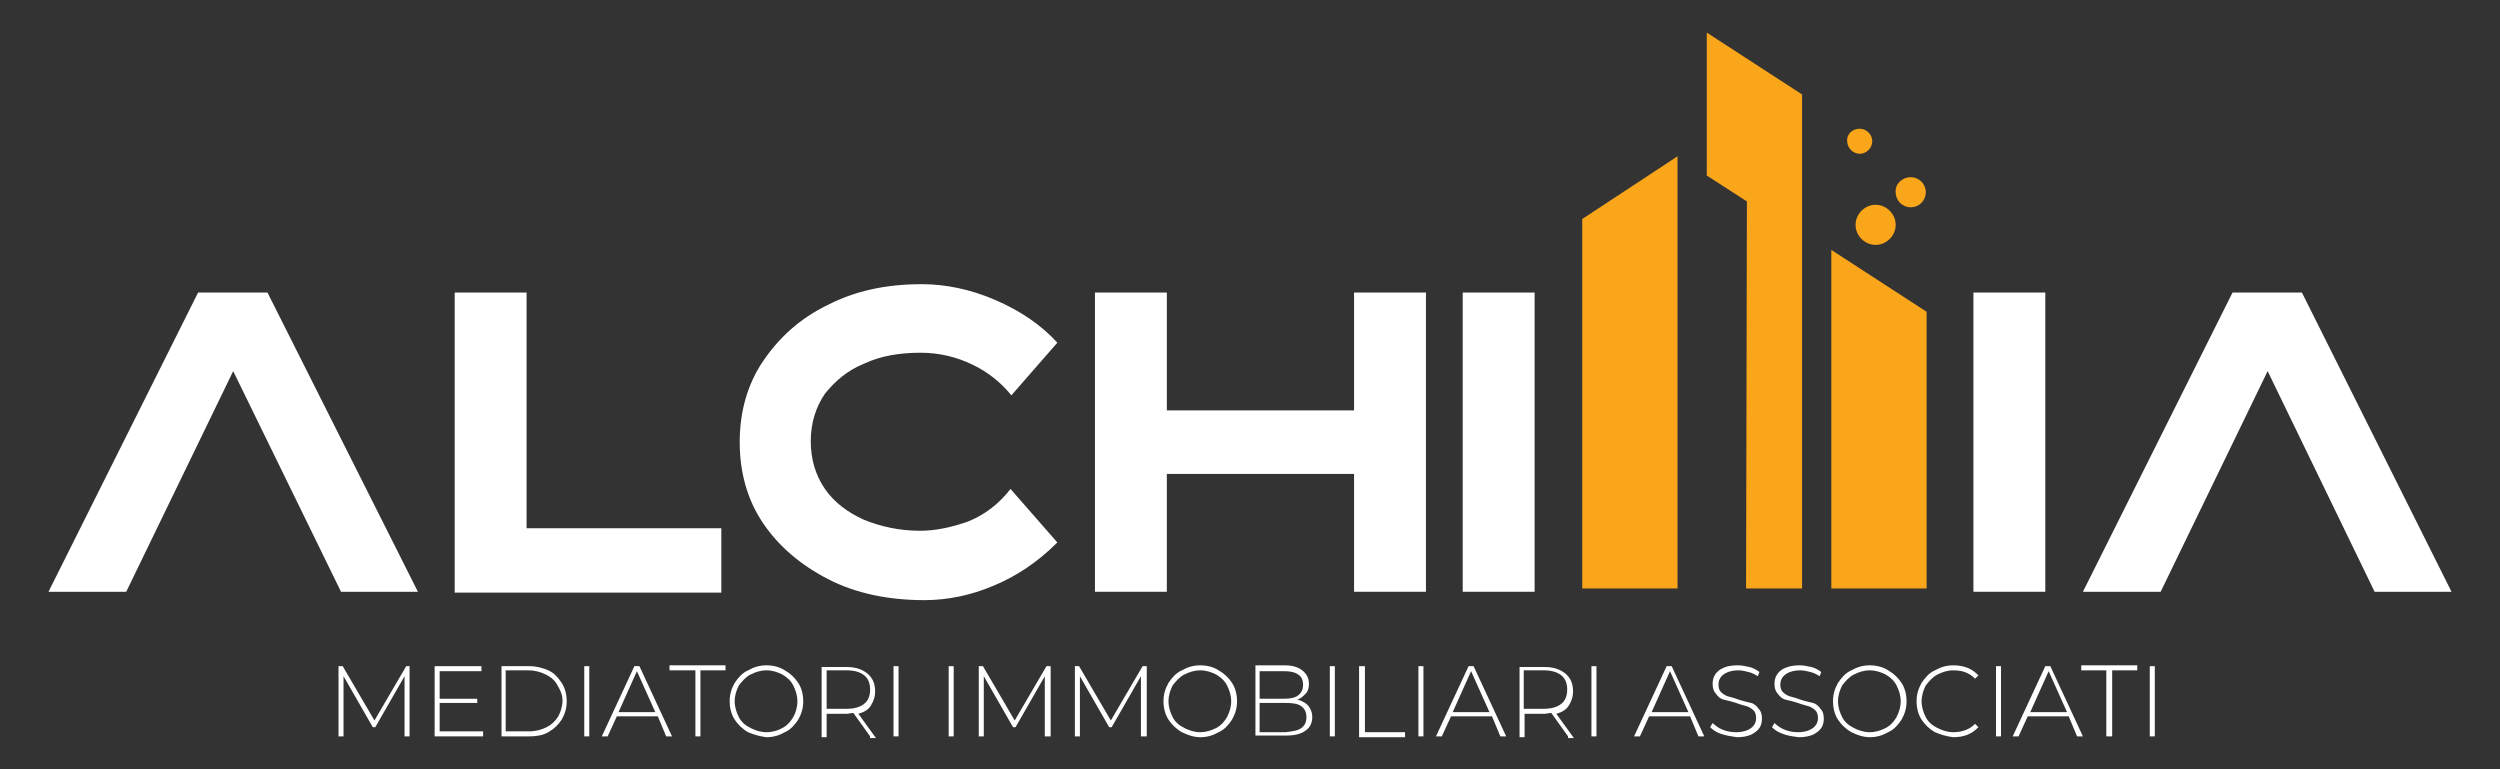 <?xml version="1.0" encoding="utf-8"?>
<!-- Generator: Adobe Illustrator 25.3.0, SVG Export Plug-In . SVG Version: 6.00 Build 0)  -->
<svg version="1.1" id="Rollup_Banner_1" xmlns="http://www.w3.org/2000/svg" xmlns:xlink="http://www.w3.org/1999/xlink" x="0px"
	 y="0px" viewBox="0 0 299.1 92" style="enable-background:new 0 0 299.1 92;" xml:space="preserve">
<rect x="0" y="0" width="299.1" height="92" fill="#333333" stroke="none"/>
<style type="text/css">
	.st0{fill:#FFFFFF;}
	.st1{fill:#FAA61A;}
</style>
<path class="st0" d="M5.8,70.8L23.7,35H32L50,70.8h-9.2L27.9,44.4L15.1,70.8H5.8z"/>
<path class="st0" d="M54.4,70.8V35H63v28.2h23.3v7.7H54.4z"/>
<path class="st0" d="M99.1,69.3c-3.3-1.7-5.9-3.9-7.8-6.7c-1.9-2.8-2.8-6.1-2.8-9.7c0-3.6,0.9-6.9,2.8-9.7c1.9-2.8,4.4-5.1,7.7-6.7
	c3.3-1.7,7-2.5,11.3-2.5c2.8,0,5.8,0.6,8.8,1.9c3,1.3,5.5,3,7.4,5.1l-5.5,6.3c-1.2-1.5-2.8-2.8-4.7-3.7c-1.9-0.9-3.9-1.4-6.2-1.4
	c-2.5,0-4.8,0.4-6.7,1.3c-2,0.8-3.5,2.1-4.7,3.6c-1.1,1.6-1.7,3.5-1.7,5.7s0.6,4.1,1.7,5.7c1.1,1.6,2.7,2.8,4.7,3.7
	c2,0.8,4.2,1.3,6.7,1.3c1.8,0,3.7-0.4,5.7-1.1c2-0.8,3.7-2.1,5.1-3.9l5.6,6.4c-2.4,2.4-5,4.1-7.7,5.2c-2.6,1.1-5.4,1.7-8.2,1.7
	C106.3,71.8,102.4,71,99.1,69.3z"/>
<path class="st0" d="M162,70.8V56.7h-22.4v14.1h-8.6V35h8.6v14.1H162V35h8.6v35.8H162z"/>
<path class="st0" d="M175,70.8V35h8.6v35.8H175z"/>
<path class="st0" d="M236.1,70.8V35h8.6v35.8H236.1z"/>
<path class="st0" d="M249.2,70.8L267.1,35h8.3l17.9,35.8h-9.2l-12.8-26.4l-12.8,26.4H249.2z"/>
<g>
	<g>
		<path class="st0" d="M48.4,88.1l0-7.2l-3.5,6.1h-0.3l-3.5-6.1v7.2h-0.6v-8.4H41l3.8,6.5l3.8-6.5H49l0,8.4H48.4z"/>
		<path class="st0" d="M57.8,87.5v0.6H52v-8.4h5.6v0.6h-5v3.3h4.5v0.5h-4.5v3.4H57.8z"/>
		<path class="st0" d="M60,79.7h3.3c0.9,0,1.6,0.2,2.3,0.5s1.2,0.9,1.6,1.5c0.4,0.6,0.6,1.4,0.6,2.2s-0.2,1.5-0.6,2.2
			c-0.4,0.6-0.9,1.1-1.6,1.5c-0.7,0.4-1.5,0.5-2.3,0.5H60V79.7z M63.3,87.5c0.8,0,1.5-0.2,2.1-0.5c0.6-0.3,1-0.7,1.4-1.3
			c0.3-0.6,0.5-1.2,0.5-1.9S67,82.5,66.7,82c-0.3-0.6-0.8-1-1.4-1.3c-0.6-0.3-1.3-0.5-2.1-0.5h-2.7v7.3H63.3z"/>
		<path class="st0" d="M69.9,79.7h0.6v8.4h-0.6V79.7z"/>
		<path class="st0" d="M78.7,85.7h-4.9l-1.1,2.4h-0.7l3.9-8.4h0.6l3.9,8.4h-0.7L78.7,85.7z M78.4,85.2l-2.2-4.9L74,85.2H78.4z"/>
		<path class="st0" d="M83.1,80.2h-3v-0.6h6.7v0.6h-3v7.9h-0.6V80.2z"/>
		<path class="st0" d="M89.5,87.6c-0.7-0.4-1.2-0.9-1.6-1.5c-0.4-0.6-0.6-1.4-0.6-2.2c0-0.8,0.2-1.5,0.6-2.2
			c0.4-0.6,0.9-1.2,1.6-1.5c0.7-0.4,1.4-0.6,2.2-0.6c0.8,0,1.6,0.2,2.2,0.6c0.7,0.4,1.2,0.9,1.6,1.5c0.4,0.6,0.6,1.4,0.6,2.2
			s-0.2,1.5-0.6,2.2c-0.4,0.6-0.9,1.2-1.6,1.5c-0.7,0.4-1.4,0.6-2.2,0.6C90.9,88.1,90.2,87.9,89.5,87.6z M93.6,87.1
			c0.6-0.3,1-0.8,1.3-1.3s0.5-1.2,0.5-1.9c0-0.7-0.2-1.3-0.5-1.9s-0.8-1-1.3-1.3c-0.6-0.3-1.2-0.5-1.9-0.5s-1.3,0.2-1.9,0.5
			c-0.6,0.3-1,0.8-1.4,1.3c-0.3,0.6-0.5,1.2-0.5,1.9c0,0.7,0.2,1.3,0.5,1.9c0.3,0.6,0.8,1,1.4,1.3c0.6,0.3,1.2,0.5,1.9,0.5
			S93.1,87.4,93.6,87.1z"/>
		<path class="st0" d="M104.1,88.1l-2-2.8c-0.3,0-0.6,0.1-0.8,0.1h-2.4v2.8h-0.6v-8.4h3c1.1,0,1.9,0.3,2.5,0.8
			c0.6,0.5,0.9,1.2,0.9,2.1c0,0.7-0.2,1.2-0.5,1.7c-0.3,0.5-0.8,0.8-1.5,1l2.1,2.9H104.1z M101.3,84.8c0.9,0,1.6-0.2,2.1-0.6
			c0.5-0.4,0.7-1,0.7-1.7s-0.2-1.3-0.7-1.7c-0.5-0.4-1.2-0.6-2.1-0.6h-2.4v4.6H101.3z"/>
		<path class="st0" d="M106.9,79.7h0.6v8.4h-0.6V79.7z"/>
		<path class="st0" d="M113.5,79.7h0.6v8.4h-0.6V79.7z"/>
		<path class="st0" d="M125,88.1l0-7.2l-3.5,6.1h-0.3l-3.5-6.1v7.2h-0.6v-8.4h0.5l3.8,6.5l3.8-6.5h0.5l0,8.4H125z"/>
		<path class="st0" d="M136.5,88.1l0-7.2l-3.5,6.1h-0.3l-3.5-6.1v7.2h-0.6v-8.4h0.5l3.8,6.5l3.8-6.5h0.5l0,8.4H136.5z"/>
		<path class="st0" d="M141.4,87.6c-0.7-0.4-1.2-0.9-1.6-1.5c-0.4-0.6-0.6-1.4-0.6-2.2c0-0.8,0.2-1.5,0.6-2.2
			c0.4-0.6,0.9-1.2,1.6-1.5c0.7-0.4,1.4-0.6,2.2-0.6s1.6,0.2,2.2,0.6c0.7,0.4,1.2,0.9,1.6,1.5c0.4,0.6,0.6,1.4,0.6,2.2
			s-0.2,1.5-0.6,2.2c-0.4,0.6-0.9,1.2-1.6,1.5c-0.7,0.4-1.4,0.6-2.2,0.6S142,87.9,141.4,87.6z M145.5,87.1c0.6-0.3,1-0.8,1.3-1.3
			c0.3-0.6,0.5-1.2,0.5-1.9c0-0.7-0.2-1.3-0.5-1.9c-0.3-0.6-0.8-1-1.3-1.3c-0.6-0.3-1.2-0.5-1.9-0.5c-0.7,0-1.3,0.2-1.9,0.5
			c-0.6,0.3-1,0.8-1.4,1.3c-0.3,0.6-0.5,1.2-0.5,1.9c0,0.7,0.2,1.3,0.5,1.9c0.3,0.6,0.8,1,1.4,1.3c0.6,0.3,1.2,0.5,1.9,0.5
			C144.3,87.6,144.9,87.4,145.5,87.1z"/>
		<path class="st0" d="M156.5,84.4c0.3,0.4,0.5,0.8,0.5,1.4c0,0.7-0.3,1.3-0.8,1.6c-0.5,0.4-1.3,0.6-2.3,0.6h-3.7v-8.4h3.5
			c0.9,0,1.6,0.2,2.1,0.6c0.5,0.4,0.8,0.9,0.8,1.6c0,0.5-0.1,0.9-0.4,1.2c-0.3,0.3-0.6,0.6-1,0.7C155.7,83.8,156.2,84.1,156.5,84.4z
			 M150.7,80.2v3.4h2.9c0.7,0,1.3-0.1,1.7-0.4c0.4-0.3,0.6-0.7,0.6-1.3c0-0.5-0.2-1-0.6-1.2c-0.4-0.3-1-0.4-1.7-0.4H150.7z
			 M155.7,87.1c0.4-0.3,0.6-0.7,0.6-1.3c0-0.6-0.2-1-0.6-1.3c-0.4-0.3-1-0.4-1.9-0.4h-3.1v3.5h3.1C154.7,87.5,155.3,87.4,155.7,87.1
			z"/>
		<path class="st0" d="M159.1,79.7h0.6v8.4h-0.6V79.7z"/>
		<path class="st0" d="M162.7,79.7h0.6v7.9h4.8v0.6h-5.5V79.7z"/>
		<path class="st0" d="M169.7,79.7h0.6v8.4h-0.6V79.7z"/>
		<path class="st0" d="M178.5,85.7h-4.9l-1.1,2.4h-0.7l3.9-8.4h0.6l3.9,8.4h-0.7L178.5,85.7z M178.2,85.2l-2.2-4.9l-2.2,4.9H178.2z"
			/>
		<path class="st0" d="M187.6,88.1l-2-2.8c-0.3,0-0.6,0.1-0.8,0.1h-2.4v2.8h-0.6v-8.4h3c1.1,0,1.9,0.3,2.5,0.8
			c0.6,0.5,0.9,1.2,0.9,2.1c0,0.7-0.2,1.2-0.5,1.7c-0.3,0.5-0.8,0.8-1.5,1l2.1,2.9H187.6z M184.7,84.8c0.9,0,1.6-0.2,2.1-0.6
			c0.5-0.4,0.7-1,0.7-1.7s-0.2-1.3-0.7-1.7c-0.5-0.4-1.2-0.6-2.1-0.6h-2.4v4.6H184.7z"/>
		<path class="st0" d="M190.4,79.7h0.6v8.4h-0.6V79.7z"/>
		<path class="st0" d="M202.2,85.7h-4.9l-1.1,2.4h-0.7l3.9-8.4h0.6l3.9,8.4h-0.7L202.2,85.7z M202,85.2l-2.2-4.9l-2.2,4.9H202z"/>
		<path class="st0" d="M205.9,87.8c-0.6-0.2-1-0.5-1.3-0.8l0.3-0.5c0.3,0.3,0.7,0.6,1.2,0.8c0.5,0.2,1,0.3,1.6,0.3
			c0.8,0,1.4-0.2,1.8-0.5c0.4-0.3,0.6-0.7,0.6-1.2c0-0.4-0.1-0.7-0.3-0.9c-0.2-0.2-0.5-0.4-0.8-0.5c-0.3-0.1-0.8-0.2-1.3-0.4
			c-0.6-0.2-1.1-0.3-1.5-0.4c-0.4-0.1-0.7-0.4-0.9-0.7c-0.3-0.3-0.4-0.7-0.4-1.2c0-0.4,0.1-0.8,0.3-1.1c0.2-0.3,0.5-0.6,1-0.8
			c0.4-0.2,1-0.3,1.7-0.3c0.5,0,0.9,0.1,1.4,0.2c0.4,0.1,0.8,0.3,1.2,0.6l-0.2,0.5c-0.3-0.2-0.7-0.4-1.1-0.5
			c-0.4-0.1-0.8-0.2-1.2-0.2c-0.8,0-1.4,0.2-1.8,0.5c-0.4,0.3-0.6,0.7-0.6,1.2c0,0.4,0.1,0.7,0.3,0.9c0.2,0.2,0.5,0.4,0.8,0.5
			c0.3,0.1,0.8,0.2,1.3,0.4c0.6,0.2,1.1,0.3,1.5,0.4c0.4,0.1,0.7,0.4,0.9,0.7c0.3,0.3,0.4,0.7,0.4,1.2c0,0.4-0.1,0.8-0.3,1.1
			c-0.2,0.3-0.6,0.6-1,0.8c-0.5,0.2-1,0.3-1.7,0.3C207.1,88.1,206.5,88,205.9,87.8z"/>
		<path class="st0" d="M213.3,87.8c-0.6-0.2-1-0.5-1.3-0.8l0.3-0.5c0.3,0.3,0.7,0.6,1.2,0.8c0.5,0.2,1,0.3,1.6,0.3
			c0.8,0,1.4-0.2,1.8-0.5c0.4-0.3,0.6-0.7,0.6-1.2c0-0.4-0.1-0.7-0.3-0.9c-0.2-0.2-0.5-0.4-0.8-0.5s-0.8-0.2-1.3-0.4
			c-0.6-0.2-1.1-0.3-1.5-0.4c-0.4-0.1-0.7-0.4-0.9-0.7c-0.3-0.3-0.4-0.7-0.4-1.2c0-0.4,0.1-0.8,0.3-1.1c0.2-0.3,0.5-0.6,1-0.8
			s1-0.3,1.7-0.3c0.5,0,0.9,0.1,1.4,0.2c0.4,0.1,0.8,0.3,1.2,0.6l-0.2,0.5c-0.3-0.2-0.7-0.4-1.1-0.5s-0.8-0.2-1.2-0.2
			c-0.8,0-1.4,0.2-1.8,0.5c-0.4,0.3-0.6,0.7-0.6,1.2c0,0.4,0.1,0.7,0.3,0.9c0.2,0.2,0.5,0.4,0.8,0.5c0.3,0.1,0.8,0.2,1.3,0.4
			c0.6,0.2,1.1,0.3,1.5,0.4c0.4,0.1,0.7,0.4,0.9,0.7c0.3,0.3,0.4,0.7,0.4,1.2c0,0.4-0.1,0.8-0.3,1.1c-0.2,0.3-0.6,0.6-1,0.8
			c-0.5,0.2-1,0.3-1.7,0.3C214.4,88.1,213.8,88,213.3,87.8z"/>
		<path class="st0" d="M221.5,87.6c-0.7-0.4-1.2-0.9-1.6-1.5c-0.4-0.6-0.6-1.4-0.6-2.2c0-0.8,0.2-1.5,0.6-2.2
			c0.4-0.6,0.9-1.2,1.6-1.5c0.7-0.4,1.4-0.6,2.2-0.6s1.6,0.2,2.2,0.6c0.7,0.4,1.2,0.9,1.6,1.5c0.4,0.6,0.6,1.4,0.6,2.2
			s-0.2,1.5-0.6,2.2c-0.4,0.6-0.9,1.2-1.6,1.5c-0.7,0.4-1.4,0.6-2.2,0.6S222.1,87.9,221.5,87.6z M225.6,87.1c0.6-0.3,1-0.8,1.3-1.3
			c0.3-0.6,0.5-1.2,0.5-1.9c0-0.7-0.2-1.3-0.5-1.9c-0.3-0.6-0.8-1-1.3-1.3c-0.6-0.3-1.2-0.5-1.9-0.5c-0.7,0-1.3,0.2-1.9,0.5
			c-0.6,0.3-1,0.8-1.4,1.3c-0.3,0.6-0.5,1.2-0.5,1.9c0,0.7,0.2,1.3,0.5,1.9c0.3,0.6,0.8,1,1.4,1.3c0.6,0.3,1.2,0.5,1.9,0.5
			C224.4,87.6,225,87.4,225.6,87.1z"/>
		<path class="st0" d="M231.5,87.6c-0.7-0.4-1.2-0.9-1.6-1.5c-0.4-0.6-0.6-1.4-0.6-2.2s0.2-1.5,0.6-2.2c0.4-0.6,0.9-1.2,1.6-1.5
			c0.7-0.4,1.4-0.6,2.2-0.6c0.6,0,1.2,0.1,1.7,0.3c0.5,0.2,0.9,0.5,1.3,0.9l-0.4,0.4c-0.7-0.7-1.5-1-2.6-1c-0.7,0-1.3,0.2-1.9,0.5
			c-0.6,0.3-1,0.8-1.4,1.3c-0.3,0.6-0.5,1.2-0.5,1.9c0,0.7,0.2,1.3,0.5,1.9c0.3,0.6,0.8,1,1.4,1.3c0.6,0.3,1.2,0.5,1.9,0.5
			c1,0,1.9-0.3,2.6-1l0.4,0.4c-0.4,0.4-0.8,0.7-1.3,0.9c-0.5,0.2-1.1,0.3-1.7,0.3C232.9,88.1,232.2,87.9,231.5,87.6z"/>
		<path class="st0" d="M238.8,79.7h0.6v8.4h-0.6V79.7z"/>
		<path class="st0" d="M247.5,85.7h-4.9l-1.1,2.4h-0.7l3.9-8.4h0.6l3.9,8.4h-0.7L247.5,85.7z M247.3,85.2l-2.2-4.9l-2.2,4.9H247.3z"
			/>
		<path class="st0" d="M252,80.2h-3v-0.6h6.7v0.6h-3v7.9H252V80.2z"/>
		<path class="st0" d="M257.2,79.7h0.6v8.4h-0.6V79.7z"/>
	</g>
</g>
<polygon class="st1" points="200.7,70.4 189.3,70.4 189.3,26.2 200.7,18.7 "/>
<polygon class="st1" points="219.1,70.4 230.5,70.4 230.5,37.3 219.1,29.9 "/>
<g>
	<path class="st1" d="M224.4,24.5c1.3,0,2.4,1.1,2.4,2.4s-1.1,2.4-2.4,2.4s-2.4-1.1-2.4-2.4S223.1,24.5,224.4,24.5z"/>
	<path class="st1" d="M228.6,21.2c1,0,1.8,0.8,1.8,1.8c0,1-0.8,1.8-1.8,1.8s-1.8-0.8-1.8-1.8C226.7,22,227.6,21.2,228.6,21.2z"/>
	<path class="st1" d="M222.5,15.4c0.8,0,1.5,0.7,1.5,1.5c0,0.8-0.7,1.5-1.5,1.5s-1.5-0.7-1.5-1.5C220.9,16.1,221.6,15.4,222.5,15.4z
		"/>
</g>
<polygon class="st1" points="204.2,3.9 204.2,21 209,24.1 208.9,70.4 215.6,70.4 215.6,11.3 "/>
</svg>
